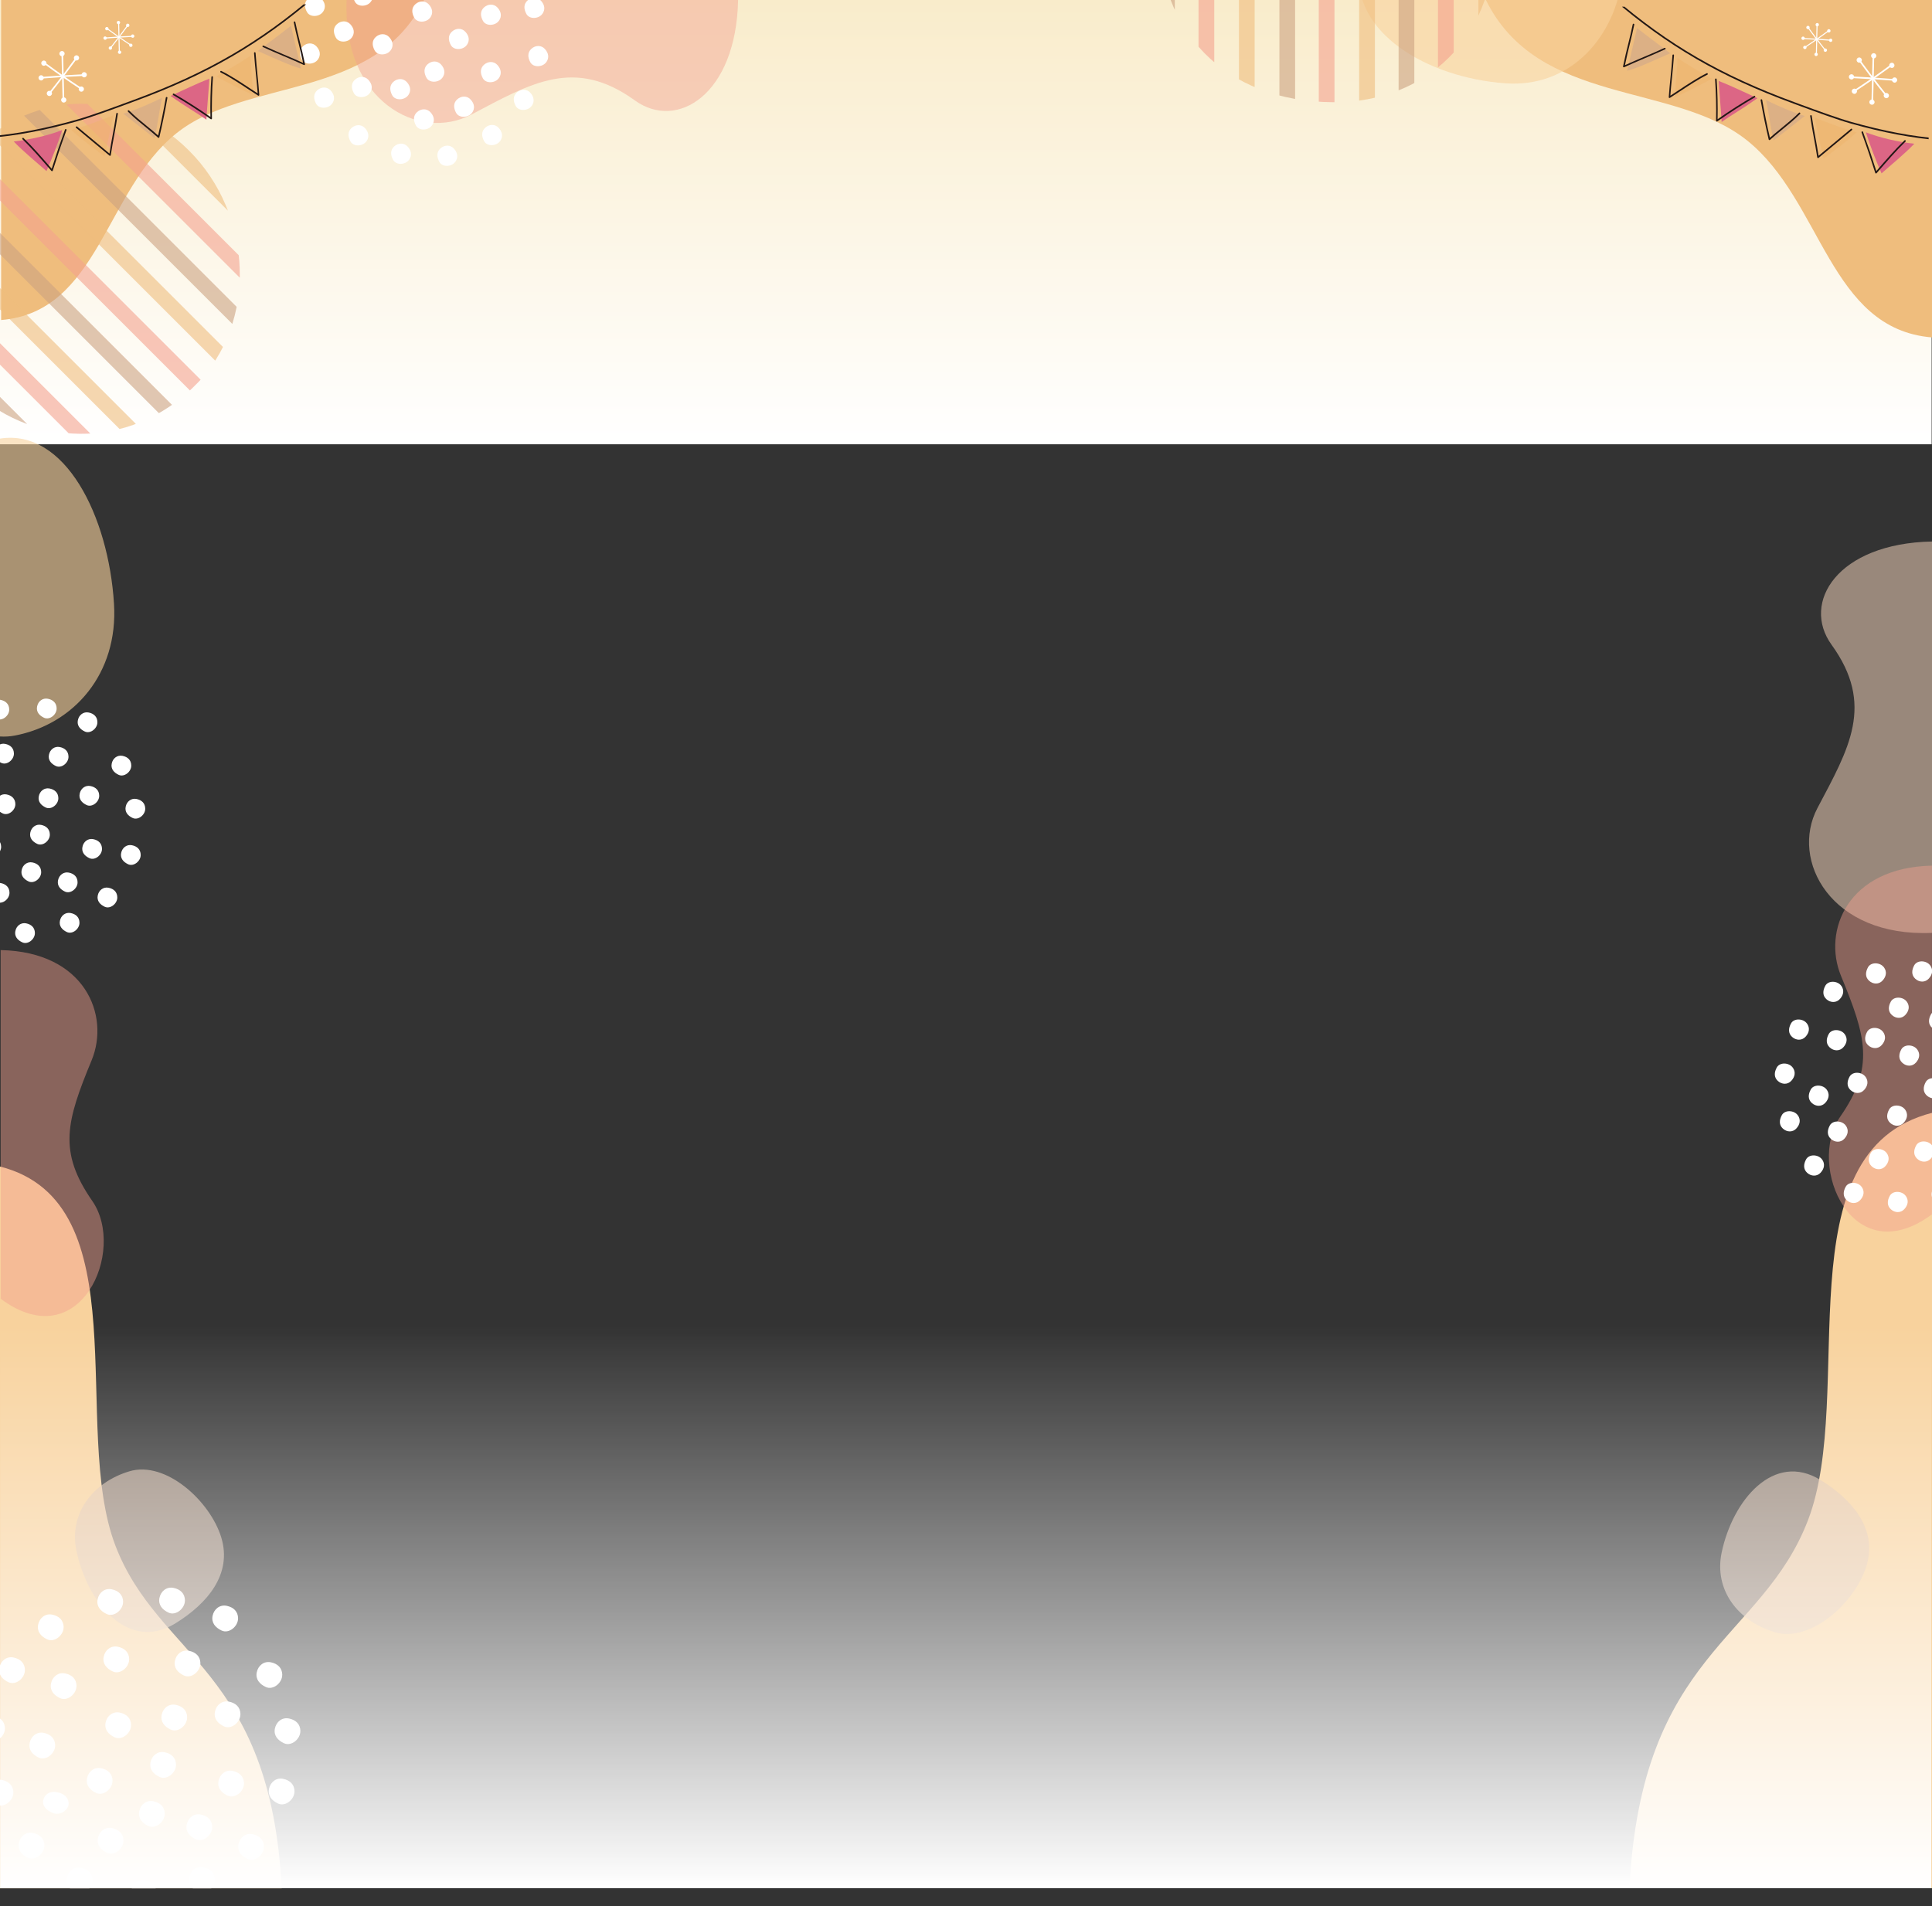 <?xml version="1.0" encoding="UTF-8"?>
<svg xmlns="http://www.w3.org/2000/svg" xmlns:xlink="http://www.w3.org/1999/xlink" viewBox="0 0 374.88 369.97">
  <rect x="0" y="0" width="374.88" height="369.97" fill="#333333" stroke="none"/>
  <defs>
    <style>
      .cls-1 {
        fill: none;
      }

      .cls-2, .cls-3, .cls-4, .cls-5 {
        mix-blend-mode: multiply;
      }

      .cls-2, .cls-4, .cls-5 {
        opacity: .6;
      }

      .cls-6, .cls-3 {
        fill: #f3a18e;
      }

      .cls-7 {
        fill: url(#linear-gradient);
      }

      .cls-8 {
        isolation: isolate;
      }

      .cls-9 {
        fill: #efb56d;
      }

      .cls-9, .cls-10 {
        opacity: .5;
      }

      .cls-11 {
        clip-path: url(#clippath-1);
      }

      .cls-12 {
        clip-path: url(#clippath-3);
      }

      .cls-13 {
        clip-path: url(#clippath-4);
      }

      .cls-14 {
        clip-path: url(#clippath-2);
      }

      .cls-15 {
        clip-path: url(#clippath-5);
      }

      .cls-16 {
        fill: #231815;
      }

      .cls-17 {
        fill: #fff;
      }

      .cls-18 {
        fill: #cca181;
      }

      .cls-10 {
        fill: #caa48e;
      }

      .cls-3 {
        opacity: .45;
      }

      .cls-19, .cls-5 {
        fill: #f8d29d;
      }

      .cls-4 {
        fill: #ddc1ab;
      }

      .cls-20 {
        fill: #efbd7d;
      }

      .cls-21 {
        fill: #dc6685;
      }

      .cls-22 {
        clip-path: url(#clippath);
      }

      .cls-23 {
        fill: url(#_名称未設定グラデーション_33);
      }
    </style>
    <linearGradient id="_名称未設定グラデーション_33" data-name="名称未設定グラデーション 33" x1="187.41" y1="86.23" x2="187.41" y2="0" gradientUnits="userSpaceOnUse">
      <stop offset="0" stop-color="#fff"/>
      <stop offset="1" stop-color="#f9eccb"/>
    </linearGradient>
    <clipPath id="clippath">
      <rect class="cls-1" x="-108.89" y="108.89" width="366.5" height="148.71" transform="translate(257.6 108.89) rotate(90)"/>
    </clipPath>
    <clipPath id="clippath-1">
      <path class="cls-1" d="M-6.43,74.76c-12.25-12.25-13.87-30.46,1.05-45.38,12.25-12.25,29.86-12.36,42.1-.11,12.25,12.25,13.45,33.25,1.2,45.49-12.92,12.91-32.1,12.25-44.35,0Z"/>
    </clipPath>
    <clipPath id="clippath-2">
      <rect class="cls-1" x="110.19" y="101.77" width="366.5" height="162.9" transform="translate(110.21 476.66) rotate(-90)"/>
    </clipPath>
    <clipPath id="clippath-3">
      <path class="cls-1" d="M224.91-12.65c0,17.95,12.16,32.49,34.02,32.49,17.95,0,30.93-12.82,30.93-30.77,0-17.95-14.51-34.22-32.46-34.21-18.93.01-32.5,14.55-32.5,32.5Z"/>
    </clipPath>
    <linearGradient id="linear-gradient" x1="187.39" y1="366.47" x2="187.39" y2="257.28" gradientUnits="userSpaceOnUse">
      <stop offset="0" stop-color="#fff"/>
      <stop offset="1" stop-color="#fff" stop-opacity="0"/>
    </linearGradient>
    <clipPath id="clippath-4">
      <rect class="cls-1" x="310.63" y="1.29" width="63.59" height="48.78" transform="translate(684.86 51.37) rotate(180)"/>
    </clipPath>
    <clipPath id="clippath-5">
      <rect class="cls-1" x="-.12" y=".85" width="63.59" height="48.78"/>
    </clipPath>
  </defs>
  <g class="cls-8">
    <g id="_レイヤー_2" data-name="レイヤー 2">
      <g>
        <rect class="cls-23" x="0" y="0" width="374.81" height="86.23"/>
        <g class="cls-22">
          <g>
            <path class="cls-20" d="M82.28,0c-9.62,19.59-34.52,15.03-48.05,25.87C20.39,36.95,19.14,60.57.22,62.11V0h82.07Z"/>
            <path class="cls-19" d="M54.66,366.5c-2.15-42.51-23.92-44.72-32.27-66.52C13.61,277.05,27.33,233.38,0,226.41v140.09s54.66,0,54.66,0Z"/>
            <path class="cls-4" d="M34.01,315.09c-9.02,5.57-17.04-3.85-19.18-14.11-1.5-7.23,3.18-13.28,10.25-15.41,7.07-2.14,15.72,5.79,17.86,12.85,2.14,7.07-2.64,12.79-8.93,16.67Z"/>
            <path class="cls-3" d="M67.26,0c-.87,19.63,14.07,27.59,24.22,22.23,11.61-6.13,20.02-11.18,31.72-2.73C131.36,25.4,142.85,18.4,143.22,0h-75.97Z"/>
            <path class="cls-3" d="M.12,252.07c15.43,11.47,24.45-9.37,17.79-18.97-6.67-9.61-5.04-15.43-.13-27.31,3.6-8.73-1.27-21.05-17.65-21.39v67.66Z"/>
            <path class="cls-5" d="M0,142.94c.94.06,1.89.01,2.83-.17,11.52-2.17,20.13-12.03,19.29-25.57C21.07,100.14,12.6,83.15,0,85.13v57.82Z"/>
            <g>
              <path class="cls-17" d="M23.88,310.9c.02,1.54-1.75,3.03-3.18,2.36-1.23-.57-2.03-1.53-1.76-2.85.27-1.33,1.4-2.22,2.73-1.95,1.33.27,2.2,1.09,2.22,2.44Z"/>
              <path class="cls-17" d="M35.88,310.63c.02,1.54-1.75,3.03-3.18,2.36-1.23-.57-2.03-1.53-1.76-2.85.27-1.33,1.4-2.22,2.73-1.95,1.33.27,2.2,1.09,2.22,2.44Z"/>
              <path class="cls-17" d="M38.88,322.84c.02,1.54-1.75,3.03-3.18,2.36-1.23-.57-2.03-1.53-1.76-2.85.27-1.33,1.4-2.22,2.73-1.95,1.33.27,2.2,1.09,2.22,2.44Z"/>
              <path class="cls-17" d="M54.76,325.07c.02,1.54-1.75,3.03-3.18,2.36-1.23-.57-2.03-1.53-1.76-2.85.27-1.33,1.4-2.22,2.73-1.95,1.33.27,2.2,1.09,2.22,2.44Z"/>
              <path class="cls-17" d="M58.28,335.98c.02,1.54-1.75,3.03-3.18,2.36-1.23-.57-2.03-1.53-1.76-2.85.27-1.33,1.4-2.22,2.73-1.95,1.33.27,2.2,1.09,2.22,2.44Z"/>
              <path class="cls-17" d="M57.14,347.69c.02,1.54-1.75,3.03-3.18,2.36-1.23-.57-2.03-1.53-1.76-2.85.27-1.33,1.4-2.22,2.73-1.95,1.33.27,2.2,1.09,2.22,2.44Z"/>
              <path class="cls-17" d="M51.21,358.44c.02,1.54-1.75,3.03-3.18,2.36-1.23-.57-2.03-1.53-1.76-2.85.27-1.33,1.4-2.22,2.73-1.95,1.33.27,2.2,1.09,2.22,2.44Z"/>
              <path class="cls-17" d="M41.66,364.85c.02,1.54-1.75,3.03-3.18,2.36-1.23-.57-2.03-1.53-1.76-2.85.27-1.33,1.4-2.22,2.73-1.95,1.33.27,2.2,1.09,2.22,2.44Z"/>
              <path class="cls-17" d="M30.38,367.45c.02,1.54-1.75,3.03-3.18,2.36-1.23-.57-2.03-1.53-1.76-2.85.27-1.33,1.4-2.22,2.73-1.95,1.33.27,2.2,1.09,2.22,2.44Z"/>
              <path class="cls-17" d="M17.94,364.95c.02,1.54-1.75,3.03-3.18,2.36-1.23-.57-2.03-1.53-1.76-2.85.27-1.33,1.4-2.22,2.73-1.95,1.33.27,2.2,1.09,2.22,2.44Z"/>
              <path class="cls-17" d="M8.6,358.2c.02,1.54-1.75,3.03-3.18,2.36-1.23-.57-2.03-1.53-1.76-2.85s1.4-2.22,2.73-1.95c1.33.27,2.2,1.09,2.22,2.44Z"/>
              <path class="cls-17" d="M2.59,347.91c.02,1.54-1.75,3.03-3.18,2.36-1.23-.57-2.03-1.53-1.76-2.85.27-1.33,1.4-2.22,2.73-1.95,1.33.27,2.2,1.09,2.22,2.44Z"/>
              <path class="cls-17" d="M.95,335.47c.02,1.54-1.75,3.03-3.18,2.36-1.23-.57-2.03-1.53-1.76-2.85.27-1.33,1.4-2.22,2.73-1.95,1.33.27,2.2,1.09,2.22,2.44Z"/>
              <path class="cls-17" d="M4.83,324.14c.02,1.54-1.75,3.03-3.18,2.36-1.23-.57-2.03-1.53-1.76-2.85.27-1.33,1.4-2.22,2.73-1.95,1.33.27,2.2,1.09,2.22,2.44Z"/>
              <path class="cls-17" d="M12.34,315.82c.02,1.54-1.75,3.03-3.18,2.36-1.23-.57-2.03-1.53-1.76-2.85.27-1.33,1.4-2.22,2.73-1.95,1.33.27,2.2,1.09,2.22,2.44Z"/>
              <path class="cls-17" d="M25.06,322.05c.02,1.54-1.75,3.03-3.18,2.36-1.23-.57-2.03-1.53-1.76-2.85.27-1.33,1.4-2.22,2.73-1.95,1.33.27,2.2,1.09,2.22,2.44Z"/>
              <path class="cls-17" d="M46.19,314.11c.02,1.54-1.75,3.03-3.18,2.36-1.23-.57-2.03-1.53-1.76-2.85.27-1.33,1.4-2.22,2.73-1.95,1.33.27,2.2,1.09,2.22,2.44Z"/>
              <path class="cls-17" d="M14.84,327.23c.02,1.54-1.75,3.03-3.18,2.36-1.23-.57-2.03-1.53-1.76-2.85s1.4-2.22,2.73-1.95c1.33.27,2.2,1.09,2.22,2.44Z"/>
              <path class="cls-17" d="M10.7,338.77c.02,1.54-1.75,3.03-3.18,2.36-1.23-.57-2.03-1.53-1.76-2.85.27-1.33,1.4-2.22,2.73-1.95,1.33.27,2.2,1.09,2.22,2.44Z"/>
              <path class="cls-17" d="M21.83,345.63c.02,1.54-1.75,3.03-3.18,2.36-1.23-.57-2.03-1.53-1.76-2.85.27-1.33,1.4-2.22,2.73-1.95,1.33.27,2.2,1.09,2.22,2.44Z"/>
              <path class="cls-17" d="M25.43,334.83c.02,1.54-1.75,3.03-3.18,2.36-1.23-.57-2.03-1.53-1.76-2.85.27-1.33,1.4-2.22,2.73-1.95,1.33.27,2.2,1.09,2.22,2.44Z"/>
              <path class="cls-17" d="M36.31,333.33c.02,1.54-1.75,3.03-3.18,2.36-1.23-.57-2.03-1.53-1.76-2.85.27-1.33,1.4-2.22,2.73-1.95,1.33.27,2.2,1.09,2.22,2.44Z"/>
              <path class="cls-17" d="M34.15,342.53c.02,1.54-1.75,3.03-3.18,2.36-1.23-.57-2.03-1.53-1.76-2.85s1.4-2.22,2.73-1.95c1.33.27,2.2,1.09,2.22,2.44Z"/>
              <path class="cls-17" d="M31.96,352.04c.02,1.54-1.75,3.03-3.18,2.36-1.23-.57-2.03-1.53-1.76-2.85.27-1.33,1.4-2.22,2.73-1.95,1.33.27,2.2,1.09,2.22,2.44Z"/>
              <path class="cls-17" d="M41.17,354.62c.02,1.54-1.75,3.03-3.18,2.36-1.23-.57-2.03-1.53-1.76-2.85.27-1.33,1.4-2.22,2.73-1.95,1.33.27,2.2,1.09,2.22,2.44Z"/>
              <path class="cls-17" d="M23.95,357.25c.02,1.54-1.75,3.03-3.18,2.36-1.23-.57-2.03-1.53-1.76-2.85.27-1.33,1.4-2.22,2.73-1.95,1.33.27,2.2,1.09,2.22,2.44Z"/>
              <path class="cls-17" d="M13.32,349.97c.07,1.3-1.65,2.51-3.09,1.9-1.24-.52-2.06-1.36-1.84-2.47.22-1.12,1.33-1.84,2.65-1.57,1.33.27,2.22.99,2.28,2.14Z"/>
              <path class="cls-17" d="M46.65,332.71c.02,1.54-1.75,3.03-3.18,2.36-1.23-.57-2.03-1.53-1.76-2.85.27-1.33,1.4-2.22,2.73-1.95,1.33.27,2.2,1.09,2.22,2.44Z"/>
              <path class="cls-17" d="M47.34,346.15c.02,1.54-1.75,3.03-3.18,2.36-1.23-.57-2.03-1.53-1.76-2.85.27-1.33,1.4-2.22,2.73-1.95,1.33.27,2.2,1.09,2.22,2.44Z"/>
            </g>
            <g>
              <path class="cls-17" d="M1.79,137.71c.02,1.18-1.34,2.32-2.44,1.81-.94-.44-1.56-1.17-1.35-2.19.2-1.02,1.08-1.7,2.09-1.5,1.02.2,1.69.84,1.7,1.87Z"/>
              <path class="cls-17" d="M10.99,137.5c.02,1.18-1.34,2.32-2.44,1.81-.94-.44-1.56-1.17-1.35-2.19.2-1.02,1.08-1.7,2.09-1.5,1.02.2,1.69.84,1.7,1.87Z"/>
              <path class="cls-17" d="M13.29,146.87c.02,1.18-1.34,2.32-2.44,1.81-.94-.44-1.56-1.17-1.35-2.19.2-1.02,1.08-1.7,2.09-1.5,1.02.2,1.69.84,1.7,1.87Z"/>
              <path class="cls-17" d="M25.47,148.58c.02,1.18-1.34,2.32-2.44,1.81-.94-.44-1.56-1.17-1.35-2.19.2-1.02,1.08-1.7,2.09-1.5,1.02.2,1.69.84,1.7,1.87Z"/>
              <path class="cls-17" d="M28.18,156.95c.02,1.18-1.34,2.32-2.44,1.81-.94-.44-1.56-1.17-1.35-2.19.2-1.02,1.08-1.7,2.09-1.5,1.02.2,1.69.84,1.7,1.87Z"/>
              <path class="cls-17" d="M27.3,165.93c.02,1.18-1.34,2.32-2.44,1.81-.94-.44-1.56-1.17-1.35-2.19.2-1.02,1.08-1.7,2.09-1.5,1.02.2,1.69.84,1.7,1.87Z"/>
              <path class="cls-17" d="M22.76,174.18c.02,1.18-1.34,2.32-2.44,1.81-.94-.44-1.56-1.17-1.35-2.19.2-1.02,1.08-1.7,2.09-1.5,1.02.2,1.69.84,1.7,1.87Z"/>
              <path class="cls-17" d="M15.42,179.09c.02,1.18-1.34,2.32-2.44,1.81-.94-.44-1.56-1.17-1.35-2.19.2-1.02,1.08-1.7,2.09-1.5,1.02.2,1.69.84,1.7,1.87Z"/>
              <path class="cls-17" d="M6.77,181.09c.02,1.18-1.34,2.32-2.44,1.81-.94-.44-1.56-1.17-1.35-2.19.2-1.02,1.08-1.7,2.09-1.5,1.02.2,1.69.84,1.7,1.87Z"/>
              <path class="cls-17" d="M2.7,146.26c.02,1.18-1.34,2.32-2.44,1.81-.94-.44-1.56-1.17-1.35-2.19.2-1.02,1.08-1.7,2.09-1.5,1.02.2,1.69.84,1.7,1.87Z"/>
              <path class="cls-17" d="M18.9,140.17c.02,1.18-1.34,2.32-2.44,1.81-.94-.44-1.56-1.17-1.35-2.19.2-1.02,1.08-1.7,2.09-1.5,1.02.2,1.69.84,1.7,1.87Z"/>
              <path class="cls-17" d="M.22,164.35c.02,1.18-1.34,2.32-2.44,1.81-.94-.44-1.56-1.17-1.35-2.19.2-1.02,1.08-1.7,2.09-1.5,1.02.2,1.69.84,1.7,1.87Z"/>
              <path class="cls-17" d="M2.98,156.07c.02,1.18-1.34,2.32-2.44,1.81-.94-.44-1.56-1.17-1.35-2.19.2-1.02,1.08-1.7,2.09-1.5s1.69.84,1.7,1.87Z"/>
              <path class="cls-17" d="M11.32,154.92c.02,1.18-1.34,2.32-2.44,1.81-.94-.44-1.56-1.17-1.35-2.19.2-1.02,1.08-1.7,2.09-1.5,1.02.2,1.69.84,1.7,1.87Z"/>
              <path class="cls-17" d="M9.67,161.98c.02,1.18-1.34,2.32-2.44,1.81-.94-.44-1.56-1.17-1.35-2.19.2-1.02,1.08-1.7,2.09-1.5,1.02.2,1.69.84,1.7,1.87Z"/>
              <path class="cls-17" d="M7.99,169.27c.02,1.18-1.34,2.32-2.44,1.81-.94-.44-1.56-1.17-1.35-2.19.2-1.02,1.08-1.7,2.09-1.5,1.02.2,1.69.84,1.7,1.87Z"/>
              <path class="cls-17" d="M15.05,171.24c.02,1.18-1.34,2.32-2.44,1.81-.94-.44-1.56-1.17-1.35-2.19.2-1.02,1.08-1.7,2.09-1.5,1.02.2,1.69.84,1.7,1.87Z"/>
              <path class="cls-17" d="M1.84,173.27c.02,1.18-1.34,2.32-2.44,1.81-.94-.44-1.56-1.17-1.35-2.19.2-1.02,1.08-1.7,2.09-1.5,1.02.2,1.69.84,1.7,1.87Z"/>
              <path class="cls-17" d="M19.25,154.44c.02,1.18-1.34,2.32-2.44,1.81-.94-.44-1.56-1.17-1.35-2.19.2-1.02,1.08-1.7,2.09-1.5,1.02.2,1.69.84,1.7,1.87Z"/>
              <path class="cls-17" d="M19.79,164.75c.02,1.18-1.34,2.32-2.44,1.81-.94-.44-1.56-1.17-1.35-2.19.2-1.02,1.08-1.7,2.09-1.5,1.02.2,1.69.84,1.7,1.87Z"/>
            </g>
            <g>
              <path class="cls-17" d="M105.23,2.7c-.7.98-2.5,1.09-3.09.01-.51-.93-.57-1.9.21-2.61.78-.71,1.91-.75,2.62.04.71.78.88,1.7.27,2.56Z"/>
              <path class="cls-17" d="M105.99,12.07c-.7.98-2.5,1.09-3.09.01-.51-.93-.57-1.9.21-2.61.78-.71,1.91-.75,2.62.04.71.78.88,1.7.27,2.56Z"/>
              <path class="cls-17" d="M103.16,20.56c-.7.98-2.5,1.09-3.09.01-.51-.93-.57-1.9.21-2.61s1.91-.75,2.62.04c.71.78.88,1.7.27,2.56Z"/>
              <path class="cls-17" d="M97.03,27.39c-.7.98-2.5,1.09-3.09.01-.51-.93-.57-1.9.21-2.61s1.91-.75,2.62.04c.71.78.88,1.7.27,2.56Z"/>
              <path class="cls-17" d="M88.34,31.41c-.7.98-2.5,1.09-3.09.01-.51-.93-.57-1.9.21-2.61.78-.71,1.91-.75,2.62.04.71.78.88,1.7.27,2.56Z"/>
              <path class="cls-17" d="M79.37,31.02c-.7.98-2.5,1.09-3.09.01-.51-.93-.57-1.9.21-2.61.78-.71,1.91-.75,2.62.04.71.78.88,1.7.27,2.56Z"/>
              <path class="cls-17" d="M71.09,27.44c-.7.98-2.5,1.09-3.09.01-.51-.93-.57-1.9.21-2.61.78-.71,1.91-.75,2.62.04.71.78.88,1.7.27,2.56Z"/>
              <path class="cls-17" d="M64.43,20.13c-.7.98-2.5,1.09-3.09.01-.51-.93-.57-1.9.21-2.61.78-.71,1.91-.75,2.62.04.71.78.88,1.7.27,2.56Z"/>
              <path class="cls-17" d="M61.67,11.57c-.7.98-2.5,1.09-3.09.01-.51-.93-.57-1.9.21-2.61.78-.71,1.91-.75,2.62.04.71.78.88,1.7.27,2.56Z"/>
              <path class="cls-17" d="M62.65,2.32c-.7.98-2.5,1.09-3.09.01-.51-.93-.57-1.9.21-2.61.78-.71,1.91-.75,2.62.04.71.78.88,1.7.27,2.56Z"/>
              <path class="cls-17" d="M96.8,4.04c-.7.98-2.5,1.09-3.09.01-.51-.93-.57-1.9.21-2.61.78-.71,1.91-.75,2.62.04.71.78.88,1.7.27,2.56Z"/>
              <path class="cls-17" d="M71.96.33c-.7.98-2.5,1.09-3.09.01-.51-.93-.57-1.9.21-2.61.78-.71,1.91-.75,2.62.04.71.78.88,1.7.27,2.56Z"/>
              <path class="cls-17" d="M75.79,9.78c-.7.98-2.5,1.09-3.09.01-.51-.93-.57-1.9.21-2.61.78-.71,1.91-.75,2.62.04.71.78.88,1.7.27,2.56Z"/>
              <path class="cls-17" d="M83.47,3.42c-.7.98-2.5,1.09-3.09.01-.51-.93-.57-1.9.21-2.61.78-.71,1.91-.75,2.62.04s.88,1.7.27,2.56Z"/>
              <path class="cls-17" d="M90.57,8.74c-.7.98-2.5,1.09-3.09.01-.51-.93-.57-1.9.21-2.61s1.91-.75,2.62.04c.71.78.88,1.7.27,2.56Z"/>
              <path class="cls-17" d="M85.84,15.08c-.7.98-2.5,1.09-3.09.01-.51-.93-.57-1.9.21-2.61.78-.71,1.91-.75,2.62.04.71.78.88,1.7.27,2.56Z"/>
              <path class="cls-17" d="M79.2,18.49c-.7.98-2.5,1.09-3.09.01-.51-.93-.57-1.9.21-2.61s1.91-.75,2.62.04c.71.78.88,1.7.27,2.56Z"/>
              <path class="cls-17" d="M83.8,24.36c-.7.98-2.5,1.09-3.09.01-.51-.93-.57-1.9.21-2.61.78-.71,1.91-.75,2.62.04.71.78.88,1.7.27,2.56Z"/>
              <path class="cls-17" d="M71.75,18.07c-.7.98-2.5,1.09-3.09.01-.51-.93-.57-1.9.21-2.61.78-.71,1.91-.75,2.62.04.71.78.88,1.7.27,2.56Z"/>
              <path class="cls-17" d="M68.26,7.29c-.7.98-2.5,1.09-3.09.01-.51-.93-.57-1.9.21-2.61s1.91-.75,2.62.04c.71.78.88,1.7.27,2.56Z"/>
              <path class="cls-17" d="M96.78,15.18c-.7.98-2.5,1.09-3.09.01-.51-.93-.57-1.9.21-2.61.78-.71,1.91-.75,2.62.04.71.78.88,1.7.27,2.56Z"/>
              <path class="cls-17" d="M91.59,21.89c-.7.98-2.5,1.09-3.09.01-.51-.93-.57-1.9.21-2.61.78-.71,1.91-.75,2.62.04.71.78.88,1.7.27,2.56Z"/>
            </g>
            <g class="cls-2">
              <g class="cls-11">
                <rect class="cls-18" x="-6.86" y="42.38" width="2.94" height="62.69" transform="translate(-53.71 17.78) rotate(-45)"/>
                <rect class="cls-6" x="-1.65" y="37.16" width="2.94" height="62.69" transform="translate(-48.5 19.94) rotate(-45)"/>
                <rect class="cls-20" x="3.7" y="31.81" width="2.94" height="62.69" transform="translate(-43.14 22.16) rotate(-45)"/>
                <rect class="cls-18" x="9.05" y="26.46" width="2.94" height="62.69" transform="translate(-37.79 24.37) rotate(-45)"/>
                <rect class="cls-6" x="14.27" y="21.24" width="2.94" height="62.69" transform="translate(-32.58 26.53) rotate(-45)"/>
                <rect class="cls-20" x="19.62" y="15.89" width="2.94" height="62.69" transform="translate(-27.23 28.75) rotate(-45)"/>
                <rect class="cls-18" x="24.84" y="10.68" width="2.94" height="62.69" transform="translate(-22.01 30.91) rotate(-45)"/>
                <rect class="cls-6" x="30.05" y="5.46" width="2.94" height="62.69" transform="translate(-16.8 33.07) rotate(-45)"/>
                <rect class="cls-20" x="35.4" y=".11" width="2.94" height="62.69" transform="translate(-11.44 35.29) rotate(-45)"/>
              </g>
            </g>
          </g>
        </g>
        <g class="cls-14">
          <g>
            <path class="cls-20" d="M288.31-.03c10.15,20.67,36.42,15.86,50.69,27.29,14.6,11.69,15.92,36.61,35.89,38.23V-.03s-86.58,0-86.58,0Z"/>
            <path class="cls-19" d="M316.17,366.47c2.31-45.67,25.7-48.04,34.66-71.45,9.43-24.63-5.3-71.54,24.05-79.03v150.49s-58.71,0-58.71,0Z"/>
            <path class="cls-4" d="M353.24,287.25c-9.02-5.57-17.04,3.85-19.18,14.11-1.5,7.23,3.18,13.28,10.25,15.41,7.07,2.14,15.72-5.79,17.86-12.86,2.14-7.07-2.64-12.79-8.93-16.67Z"/>
            <path class="cls-4" d="M374.88,181.06c-19.63.87-27.59-14.07-22.23-24.22,6.13-11.61,11.18-20.02,2.73-31.72-5.89-8.16,1.11-19.65,19.5-20.02v75.97Z"/>
            <path class="cls-3" d="M374.88,235.68c-15.43,11.47-24.45-9.37-17.79-18.97,6.67-9.61,5.04-15.43.13-27.31-3.6-8.73,1.27-21.05,17.65-21.39v67.66Z"/>
            <path class="cls-5" d="M314.85-6.56c.05.97,0,1.94-.15,2.91-1.91,11.84-10.63,20.68-22.59,19.82-15.08-1.08-30.09-9.78-28.34-22.73h51.08Z"/>
            <g>
              <path class="cls-17" d="M378.27,230.52c-.7-.98-2.5-1.09-3.09-.01-.51.93-.57,1.9.21,2.61.78.71,1.91.75,2.62-.04.71-.78.88-1.7.27-2.56Z"/>
              <path class="cls-17" d="M374.52,187.37c-.7-.98-2.5-1.09-3.09-.01-.51.93-.57,1.9.21,2.61.78.71,1.91.75,2.62-.04.71-.78.88-1.7.27-2.56Z"/>
              <path class="cls-17" d="M365.55,187.75c-.7-.98-2.5-1.09-3.09-.01-.51.93-.57,1.9.21,2.61.78.71,1.91.75,2.62-.04.71-.78.88-1.7.27-2.56Z"/>
              <path class="cls-17" d="M357.27,191.33c-.7-.98-2.5-1.09-3.09-.01-.51.93-.57,1.9.21,2.61.78.71,1.91.75,2.62-.04.71-.78.88-1.7.27-2.56Z"/>
              <path class="cls-17" d="M350.61,198.65c-.7-.98-2.5-1.09-3.09-.01-.51.93-.57,1.9.21,2.61.78.71,1.91.75,2.62-.04.71-.78.88-1.7.27-2.56Z"/>
              <path class="cls-17" d="M347.85,207.2c-.7-.98-2.5-1.09-3.09-.01-.51.93-.57,1.9.21,2.61.78.71,1.91.75,2.62-.04.71-.78.88-1.7.27-2.56Z"/>
              <path class="cls-17" d="M348.83,216.45c-.7-.98-2.5-1.09-3.09-.01-.51.93-.57,1.9.21,2.61.78.71,1.91.75,2.62-.04.71-.78.88-1.7.27-2.56Z"/>
              <path class="cls-17" d="M353.54,225.03c-.7-.98-2.5-1.09-3.09-.01-.51.93-.57,1.9.21,2.61.78.71,1.91.75,2.62-.04.71-.78.88-1.7.27-2.56Z"/>
              <path class="cls-17" d="M361.22,230.35c-.7-.98-2.5-1.09-3.09-.01-.51.93-.57,1.9.21,2.61.78.71,1.91.75,2.62-.04.71-.78.88-1.7.27-2.56Z"/>
              <path class="cls-17" d="M369.78,232.11c-.7-.98-2.5-1.09-3.09-.01-.51.93-.57,1.9.21,2.61.78.71,1.91.75,2.62-.04.71-.78.88-1.7.27-2.56Z"/>
              <path class="cls-17" d="M374.9,222.32c-.7-.98-2.5-1.09-3.09-.01-.51.93-.57,1.9.21,2.61.78.71,1.91.75,2.62-.04.71-.78.88-1.7.27-2.56Z"/>
              <path class="cls-17" d="M366.08,223.79c-.7-.98-2.5-1.09-3.09-.01-.51.93-.57,1.9.21,2.61.78.71,1.91.75,2.62-.04.71-.78.88-1.7.27-2.56Z"/>
              <path class="cls-17" d="M358.14,218.45c-.7-.98-2.5-1.09-3.09-.01-.51.93-.57,1.9.21,2.61.78.71,1.91.75,2.62-.04.71-.78.88-1.7.27-2.56Z"/>
              <path class="cls-17" d="M361.97,208.99c-.7-.98-2.5-1.09-3.09-.01-.51.93-.57,1.9.21,2.61.78.71,1.91.75,2.62-.04.71-.78.88-1.7.27-2.56Z"/>
              <path class="cls-17" d="M369.65,215.35c-.7-.98-2.5-1.09-3.09-.01-.51.93-.57,1.9.21,2.61s1.91.75,2.62-.04c.71-.78.88-1.7.27-2.56Z"/>
              <path class="cls-17" d="M376.75,210.03c-.7-.98-2.5-1.09-3.09-.01-.51.93-.57,1.9.21,2.61s1.91.75,2.62-.04c.71-.78.88-1.7.27-2.56Z"/>
              <path class="cls-17" d="M372.01,203.69c-.7-.98-2.5-1.09-3.09-.01-.51.93-.57,1.9.21,2.61.78.71,1.91.75,2.62-.04.71-.78.88-1.7.27-2.56Z"/>
              <path class="cls-17" d="M365.38,200.28c-.7-.98-2.5-1.09-3.09-.01-.51.93-.57,1.9.21,2.61.78.71,1.91.75,2.62-.04.71-.78.88-1.7.27-2.56Z"/>
              <path class="cls-17" d="M369.98,194.41c-.7-.98-2.5-1.09-3.09-.01-.51.93-.57,1.9.21,2.61.78.71,1.91.75,2.62-.04.71-.78.88-1.7.27-2.56Z"/>
              <path class="cls-17" d="M357.93,200.71c-.7-.98-2.5-1.09-3.09-.01-.51.93-.57,1.9.21,2.61.78.71,1.91.75,2.62-.04.71-.78.88-1.7.27-2.56Z"/>
              <path class="cls-17" d="M354.44,211.48c-.7-.98-2.5-1.09-3.09-.01-.51.93-.57,1.9.21,2.61.78.71,1.91.75,2.62-.04.71-.78.88-1.7.27-2.56Z"/>
              <path class="cls-17" d="M377.77,196.88c-.7-.98-2.5-1.09-3.09-.01-.51.93-.57,1.9.21,2.61.78.71,1.91.75,2.62-.04.71-.78.88-1.7.27-2.56Z"/>
            </g>
            <g class="cls-2">
              <g class="cls-12">
                <rect class="cls-18" x="224.91" y="-45.14" width="3.05" height="64.97"/>
                <rect class="cls-6" x="232.56" y="-45.14" width="3.05" height="64.97"/>
                <rect class="cls-20" x="240.4" y="-45.14" width="3.05" height="64.97"/>
                <rect class="cls-18" x="248.25" y="-45.14" width="3.05" height="64.97"/>
                <rect class="cls-6" x="255.89" y="-45.14" width="3.05" height="64.97"/>
                <rect class="cls-20" x="263.73" y="-45.14" width="3.05" height="64.97"/>
                <rect class="cls-18" x="271.38" y="-45.14" width="3.05" height="64.97"/>
                <rect class="cls-6" x="279.02" y="-45.14" width="3.05" height="64.97"/>
                <rect class="cls-20" x="286.86" y="-45.14" width="3.05" height="64.97"/>
              </g>
            </g>
          </g>
        </g>
        <rect class="cls-7" x=".02" y="257.28" width="374.74" height="109.19"/>
        <g>
          <g class="cls-13">
            <g>
              <path class="cls-21" d="M371.43,27.9c-3.08-.36-6.5-1.1-9.39-2.22.88,2.7,1.9,5.36,3.05,7.97,2.01-1.79,4.33-3.65,6.35-5.74Z"/>
              <path class="cls-9" d="M360.28,25.68c-2.63-.71-5.61-1.87-8.15-2.85.52,2.67,1.09,5.33,1.72,7.97,2.18-1.68,3.91-2.85,6.43-5.12Z"/>
              <path class="cls-10" d="M350.19,22.51c-2.49-.75-5.18-1.95-7.52-3.09.59,2.62.83,5.23,1.48,7.83,2.17-1.68,3.87-3.06,6.04-4.74Z"/>
              <path class="cls-21" d="M341.01,19.06c-2.38-1.08-5.09-2.41-7.52-3.35.16,2.68.42,5.29.57,7.96,2.13-1.51,3.46-2.14,6.95-4.61Z"/>
              <path class="cls-9" d="M332.17,15.28c-2.9-1.67-4.34-2.46-6.68-4.05-.03,2.58-.44,5.04-.46,7.63,2.25-1,4.34-2.08,7.14-3.57Z"/>
              <path class="cls-10" d="M324.09,10.34c-1.35-1.05-3.36-2.5-6.44-4.89-.76,3.35-1.11,4.71-1.93,8.3,2.56-.76,4.27-1.62,8.37-3.41Z"/>
              <g>
                <path class="cls-16" d="M364.02,33.66s.09-.02.12-.05l.2-.23c1.89-2.18,3.51-4.06,5.41-5.91.06-.06.06-.16,0-.22-.06-.06-.16-.06-.22,0-1.91,1.86-3.54,3.75-5.43,5.93l-.02.03c-.91-2.85-1.37-4.24-2.58-7.61-.03-.08-.12-.12-.2-.09-.08.03-.12.12-.09.2,1.25,3.46,1.7,4.83,2.66,7.86.02.05.06.09.12.1.01,0,.02,0,.03,0Z"/>
                <path class="cls-16" d="M352.76,30.69s.07-.01.1-.04l6.49-5.4c.07-.05.07-.15.02-.22-.05-.06-.15-.07-.22-.02l-6.28,5.23c-.22-1.43-.41-2.48-.62-3.59-.22-1.19-.45-2.42-.71-4.17-.01-.08-.09-.14-.17-.13-.08.01-.14.09-.13.17.26,1.75.49,2.99.71,4.18.22,1.17.42,2.28.66,3.85,0,.05.05.1.1.12.02,0,.04.01.05.01Z"/>
                <path class="cls-16" d="M343.35,27.19s.08-.01.1-.04c.66-.61,1.44-1.24,2.26-1.92,1.2-.98,2.44-1.98,3.57-3.12.06-.06.06-.16,0-.22-.06-.06-.16-.06-.22,0-1.12,1.12-2.35,2.12-3.55,3.1-.75.61-1.46,1.19-2.08,1.75-.56-2.39-1.06-4.86-1.5-7.35-.01-.08-.09-.14-.18-.12-.08.01-.14.09-.12.18.45,2.59.98,5.15,1.56,7.62.01.05.05.1.1.11.01,0,.03,0,.04,0Z"/>
                <path class="cls-16" d="M333.12,23.6s.06,0,.09-.03c2.35-1.66,4.81-3.24,7.3-4.68.07-.04.1-.14.06-.21-.04-.07-.14-.1-.21-.06-2.42,1.4-4.8,2.92-7.08,4.52.05-2.58-.01-5.19-.19-7.76,0-.08-.08-.15-.16-.14-.08,0-.15.08-.14.16.18,2.66.25,5.36.19,8.03,0,.06.03.11.08.14.02.01.05.02.07.02Z"/>
                <path class="cls-16" d="M323.94,19.02s.06,0,.08-.02c.61-.39,1.24-.8,1.9-1.24,1.78-1.17,3.62-2.39,5.37-3.26.08-.04.11-.13.07-.21-.04-.08-.13-.11-.21-.07-1.77.88-3.62,2.1-5.4,3.28-.57.38-1.11.73-1.64,1.07.09-1.26.2-2.36.32-3.51.13-1.31.27-2.66.39-4.33,0-.08-.06-.16-.14-.16-.08,0-.16.06-.16.14-.12,1.67-.25,3.01-.38,4.32-.13,1.25-.24,2.43-.34,3.83,0,.06.02.11.07.14.02.01.05.02.08.02Z"/>
                <path class="cls-16" d="M315.08,13.06s.04,0,.07-.01c1.21-.57,2.61-1.16,3.97-1.74,1.36-.58,2.76-1.17,3.98-1.74.08-.04.11-.13.07-.2-.04-.08-.13-.11-.2-.07-1.21.57-2.61,1.16-3.97,1.74-1.25.53-2.55,1.08-3.7,1.61.33-1.62.65-2.92.96-4.17.3-1.21.58-2.36.85-3.7.02-.08-.04-.16-.12-.18-.08-.02-.16.04-.18.12-.27,1.33-.55,2.48-.85,3.69-.33,1.33-.67,2.71-1.03,4.48-.01.06.01.12.06.15.03.02.06.03.09.03Z"/>
                <path class="cls-16" d="M376.33,27.19c.08,0,.15-.06.15-.14,0-.08-.06-.16-.14-.16-5.12-.37-10.89-1.46-17.14-3.23-2.74-.78-6.85-2.29-9.86-3.4l-1.19-.44c-14.21-5.22-24.39-11.13-35.16-20.39-.06-.06-.16-.05-.22.02-.06.06-.05.16.02.22,10.8,9.29,21.01,15.22,35.26,20.45l1.19.44c3.01,1.11,7.12,2.63,9.88,3.41,6.27,1.77,12.06,2.86,17.2,3.24,0,0,0,0,.01,0Z"/>
              </g>
            </g>
          </g>
          <g>
            <g>
              <g>
                <path class="cls-17" d="M363.3,19.66c.09,0,.16-.07.16-.16l.2-8.27c0-.09-.07-.16-.16-.16,0,0,0,0,0,0-.09,0-.16.07-.16.16l-.2,8.27c0,.09.07.16.16.16,0,0,0,0,0,0Z"/>
                <path class="cls-17" d="M363.49,11.33c-.26-.04-.46-.3-.43-.56s.29-.47.55-.45.48.27.47.53c-.01.26-.26.53-.58.48Z"/>
                <path class="cls-17" d="M363.15,20.32c-.26-.04-.46-.3-.43-.56s.29-.47.55-.45c.26.02.48.27.47.53-.01.26-.26.53-.58.48Z"/>
              </g>
              <g>
                <path class="cls-17" d="M365.84,18.5s.07-.01.1-.04c.07-.06.08-.16.02-.22-1.88-2.35-3.29-4.23-5.08-6.68-.05-.07-.15-.09-.22-.03-.07.05-.09.15-.03.22,1.8,2.45,3.21,4.34,5.09,6.69.03.04.08.06.12.06Z"/>
                <path class="cls-17" d="M360.68,12.16c-.26-.04-.46-.3-.43-.56.03-.26.29-.47.55-.45.26.02.48.27.47.53-.01.26-.26.53-.58.48Z"/>
                <path class="cls-17" d="M365.94,19.05c-.26-.04-.46-.3-.43-.56.03-.26.29-.47.55-.45.26.02.48.27.47.53-.01.26-.26.53-.58.48Z"/>
              </g>
              <g>
                <path class="cls-17" d="M367.41,15.66c.08,0,.15-.06.16-.15,0-.09-.06-.17-.15-.17-2.57-.21-5.18-.37-7.75-.49-.09,0-.16.06-.17.15,0,.09.06.16.15.17,2.57.12,5.18.29,7.74.49,0,0,0,0,.01,0Z"/>
                <path class="cls-17" d="M359.18,15.42c-.26-.04-.46-.3-.43-.56.03-.26.29-.47.55-.45.26.02.48.27.47.53-.01.26-.26.53-.58.48Z"/>
                <path class="cls-17" d="M367.54,16.03c-.26-.04-.46-.3-.43-.56.03-.26.29-.47.55-.45.26.02.48.27.47.53-.01.26-.26.53-.58.48Z"/>
              </g>
              <g>
                <path class="cls-17" d="M360.12,17.62s.06,0,.09-.03c2.6-1.71,4.01-2.71,6.68-4.66.07-.05.09-.15.03-.22-.05-.07-.15-.09-.22-.03-2.67,1.95-4.08,2.95-6.67,4.65-.07.05-.09.15-.05.22.03.05.08.07.13.07Z"/>
                <path class="cls-17" d="M359.74,18.21c-.26-.04-.46-.3-.43-.56.03-.26.29-.47.55-.45s.48.27.47.53-.26.53-.58.48Z"/>
                <path class="cls-17" d="M367.01,13.18c-.26-.04-.46-.3-.43-.56.03-.26.29-.47.55-.45.26.02.48.27.47.53-.01.26-.26.53-.58.48Z"/>
              </g>
            </g>
            <g>
              <g>
                <path class="cls-17" d="M352.45,10.46c.06,0,.1-.04.1-.1l.12-5.29c0-.06-.04-.1-.1-.1,0,0,0,0,0,0-.06,0-.1.04-.1.1l-.12,5.29c0,.06.04.1.1.1,0,0,0,0,0,0Z"/>
                <path class="cls-17" d="M352.57,5.12c-.17-.02-.3-.19-.28-.36.02-.17.18-.3.35-.29.17.01.31.17.3.34s-.17.34-.37.31Z"/>
                <path class="cls-17" d="M352.35,10.88c-.17-.02-.3-.19-.28-.36s.18-.3.35-.29c.17.01.31.17.3.34s-.17.34-.37.31Z"/>
              </g>
              <g>
                <path class="cls-17" d="M354.08,9.72s.05,0,.06-.02c.04-.04.05-.1.02-.14-1.2-1.5-2.11-2.71-3.25-4.27-.03-.05-.1-.06-.14-.02-.05.03-.06.1-.02.14,1.15,1.57,2.05,2.77,3.26,4.28.02.03.05.04.08.04Z"/>
                <path class="cls-17" d="M350.77,5.66c-.17-.02-.3-.19-.28-.36.02-.17.18-.3.35-.29.17.01.31.17.3.34,0,.17-.17.34-.37.31Z"/>
                <path class="cls-17" d="M354.14,10.06c-.17-.02-.3-.19-.28-.36s.18-.3.35-.29c.17.01.31.17.3.34,0,.17-.17.34-.37.31Z"/>
              </g>
              <g>
                <path class="cls-17" d="M355.08,7.89c.05,0,.1-.04.1-.09,0-.06-.04-.11-.09-.11-1.64-.13-3.31-.24-4.96-.31-.06,0-.1.04-.11.1,0,.06.04.1.1.11,1.65.08,3.31.18,4.96.31,0,0,0,0,0,0Z"/>
                <path class="cls-17" d="M349.82,7.75c-.17-.02-.3-.19-.28-.36.02-.17.18-.3.35-.29.17.01.31.17.3.34s-.17.34-.37.31Z"/>
                <path class="cls-17" d="M355.17,8.14c-.17-.02-.3-.19-.28-.36s.18-.3.35-.29c.17.01.31.17.3.34,0,.17-.17.34-.37.31Z"/>
              </g>
              <g>
                <path class="cls-17" d="M350.41,9.15s.04,0,.06-.02c1.66-1.09,2.57-1.73,4.28-2.98.05-.03.06-.1.02-.14-.03-.05-.1-.06-.14-.02-1.71,1.25-2.61,1.89-4.27,2.98-.05.03-.06.09-.03.14.02.03.05.05.09.05Z"/>
                <path class="cls-17" d="M350.17,9.53c-.17-.02-.3-.19-.28-.36s.18-.3.35-.29c.17.01.31.17.3.34,0,.17-.17.34-.37.31Z"/>
                <path class="cls-17" d="M354.82,6.31c-.17-.02-.3-.19-.28-.36.02-.17.18-.3.35-.29.17.01.31.17.3.34,0,.17-.17.34-.37.31Z"/>
              </g>
            </g>
          </g>
        </g>
        <g>
          <g class="cls-15">
            <g>
              <path class="cls-21" d="M2.68,27.46c3.08-.36,6.5-1.1,9.39-2.22-.88,2.7-1.9,5.36-3.05,7.97-2.01-1.79-4.33-3.65-6.35-5.74Z"/>
              <path class="cls-9" d="M13.83,25.24c2.63-.71,5.61-1.87,8.15-2.85-.52,2.67-1.09,5.33-1.72,7.97-2.18-1.68-3.91-2.85-6.43-5.12Z"/>
              <path class="cls-10" d="M23.93,22.07c2.49-.75,5.18-1.95,7.52-3.09-.59,2.62-.83,5.23-1.48,7.83-2.17-1.68-3.87-3.06-6.04-4.74Z"/>
              <path class="cls-21" d="M33.1,18.62c2.38-1.08,5.09-2.41,7.52-3.35-.16,2.68-.42,5.29-.57,7.96-2.13-1.51-3.46-2.14-6.95-4.61Z"/>
              <path class="cls-9" d="M41.94,14.84c2.9-1.67,4.34-2.46,6.68-4.05.03,2.58.44,5.04.46,7.63-2.25-1-4.34-2.08-7.14-3.57Z"/>
              <path class="cls-10" d="M50.02,9.9c1.35-1.05,3.36-2.5,6.44-4.89.76,3.35,1.11,4.71,1.93,8.3-2.56-.76-4.27-1.62-8.37-3.41Z"/>
              <g>
                <path class="cls-16" d="M10.09,33.22s-.09-.02-.12-.05l-.2-.23c-1.89-2.18-3.51-4.06-5.41-5.92-.06-.06-.06-.16,0-.22.06-.06.16-.06.22,0,1.91,1.86,3.54,3.75,5.43,5.93l.02.03c.91-2.85,1.37-4.24,2.58-7.61.03-.08.12-.12.2-.09.08.03.12.12.09.2-1.25,3.46-1.7,4.83-2.66,7.86-.02.05-.06.09-.12.1-.01,0-.02,0-.03,0Z"/>
                <path class="cls-16" d="M21.35,30.25s-.07-.01-.1-.04l-6.49-5.4c-.07-.05-.07-.15-.02-.22.05-.06.15-.07.22-.02l6.28,5.23c.22-1.43.41-2.48.62-3.59.22-1.19.45-2.42.71-4.17.01-.08.09-.14.17-.13.08.01.14.09.13.17-.26,1.75-.49,2.99-.71,4.18-.22,1.17-.42,2.28-.66,3.85,0,.05-.05.1-.1.12-.02,0-.04.01-.05.01Z"/>
                <path class="cls-16" d="M30.76,26.75s-.08-.01-.1-.04c-.66-.61-1.44-1.24-2.26-1.92-1.2-.98-2.44-1.98-3.57-3.12-.06-.06-.06-.16,0-.22.06-.06.16-.06.22,0,1.12,1.12,2.35,2.12,3.55,3.1.75.61,1.46,1.19,2.08,1.75.56-2.39,1.06-4.86,1.5-7.35.01-.08.09-.14.18-.12.08.01.14.09.12.18-.45,2.59-.98,5.15-1.56,7.62-.01.05-.05.1-.1.11-.01,0-.03,0-.04,0Z"/>
                <path class="cls-16" d="M40.99,23.16s-.06,0-.09-.03c-2.35-1.66-4.81-3.24-7.3-4.68-.07-.04-.1-.14-.06-.21.04-.07.14-.1.21-.06,2.42,1.4,4.8,2.92,7.08,4.52-.05-2.58.01-5.19.19-7.76,0-.08.08-.15.16-.14.08,0,.15.08.14.16-.18,2.66-.25,5.36-.19,8.03,0,.06-.03.11-.08.14-.02.01-.05.02-.07.02Z"/>
                <path class="cls-16" d="M50.17,18.58s-.06,0-.08-.02c-.61-.39-1.24-.8-1.9-1.24-1.78-1.17-3.62-2.39-5.37-3.26-.08-.04-.11-.13-.07-.21.04-.08.13-.11.21-.07,1.77.88,3.62,2.1,5.4,3.28.57.38,1.11.73,1.64,1.07-.09-1.26-.2-2.36-.32-3.51-.13-1.31-.27-2.66-.39-4.33,0-.08.06-.16.14-.16.08,0,.16.06.16.14.12,1.67.25,3.01.38,4.32.13,1.25.24,2.43.34,3.83,0,.06-.02.11-.07.14-.02.01-.05.02-.08.02Z"/>
                <path class="cls-16" d="M59.03,12.62s-.04,0-.07-.01c-1.21-.57-2.61-1.16-3.97-1.74-1.36-.58-2.76-1.17-3.98-1.74-.08-.04-.11-.13-.07-.2.04-.08.13-.11.2-.07,1.21.57,2.61,1.16,3.97,1.74,1.25.53,2.55,1.08,3.7,1.61-.33-1.62-.65-2.92-.96-4.17-.3-1.21-.58-2.36-.85-3.7-.02-.08.04-.16.12-.18.08-.02.16.04.18.12.27,1.33.55,2.48.85,3.69.33,1.33.67,2.71,1.03,4.48.01.06-.01.12-.06.15-.03.02-.06.03-.09.03Z"/>
                <path class="cls-16" d="M-2.22,26.75c-.08,0-.15-.06-.15-.14,0-.08.06-.16.14-.16,5.12-.37,10.89-1.46,17.14-3.23,2.74-.78,6.85-2.29,9.86-3.4l1.19-.44c14.21-5.22,24.39-11.13,35.16-20.39.06-.06.16-.05.22.02.06.06.05.16-.02.22-10.8,9.29-21.01,15.22-35.26,20.45l-1.19.44c-3.01,1.11-7.12,2.63-9.88,3.41-6.27,1.77-12.06,2.86-17.2,3.24,0,0,0,0-.01,0Z"/>
              </g>
            </g>
          </g>
          <g>
            <g>
              <g>
                <path class="cls-17" d="M12.3,19.24c-.09,0-.16-.07-.16-.16l-.2-8.27c0-.09.07-.16.16-.16,0,0,0,0,0,0,.09,0,.16.07.16.16l.2,8.27c0,.09-.07.16-.16.16,0,0,0,0,0,0Z"/>
                <path class="cls-17" d="M12.11,10.91c.26-.04.46-.3.43-.56-.03-.26-.29-.47-.55-.45s-.48.27-.47.53c.01.26.26.53.58.48Z"/>
                <path class="cls-17" d="M12.45,19.9c.26-.04.46-.3.43-.56-.03-.26-.29-.47-.55-.45-.26.02-.48.27-.47.53.01.26.26.53.58.48Z"/>
              </g>
              <g>
                <path class="cls-17" d="M9.76,18.08s-.07-.01-.1-.04c-.07-.06-.08-.16-.02-.22,1.88-2.35,3.29-4.23,5.08-6.68.05-.07.15-.09.22-.03.07.05.09.15.03.22-1.8,2.45-3.21,4.34-5.09,6.69-.03.04-.08.06-.12.06Z"/>
                <path class="cls-17" d="M14.92,11.74c.26-.04.46-.3.43-.56-.03-.26-.29-.47-.55-.45-.26.02-.48.27-.47.53.01.26.26.53.58.48Z"/>
                <path class="cls-17" d="M9.66,18.63c.26-.04.46-.3.43-.56s-.29-.47-.55-.45c-.26.02-.48.27-.47.53s.26.53.58.48Z"/>
              </g>
              <g>
                <path class="cls-17" d="M8.19,15.24c-.08,0-.15-.06-.16-.15,0-.09.06-.17.15-.17,2.57-.21,5.18-.37,7.75-.49.09,0,.16.06.17.15,0,.09-.06.16-.15.17-2.57.12-5.18.29-7.74.49,0,0,0,0-.01,0Z"/>
                <path class="cls-17" d="M16.42,15.01c.26-.04.46-.3.43-.56-.03-.26-.29-.47-.55-.45-.26.02-.48.27-.47.53.01.26.26.53.58.48Z"/>
                <path class="cls-17" d="M8.06,15.61c.26-.04.46-.3.43-.56-.03-.26-.29-.47-.55-.45-.26.02-.48.27-.47.53.01.26.26.53.58.48Z"/>
              </g>
              <g>
                <path class="cls-17" d="M15.48,17.2s-.06,0-.09-.03c-2.6-1.71-4.01-2.71-6.68-4.66-.07-.05-.09-.15-.03-.22.05-.07.15-.09.22-.03,2.67,1.95,4.08,2.95,6.67,4.65.07.05.09.15.05.22-.03.05-.08.07-.13.07Z"/>
                <path class="cls-17" d="M15.86,17.79c.26-.04.46-.3.43-.56-.03-.26-.29-.47-.55-.45-.26.02-.48.27-.47.53.01.26.26.53.58.48Z"/>
                <path class="cls-17" d="M8.59,12.76c.26-.04.46-.3.43-.56-.03-.26-.29-.47-.55-.45-.26.02-.48.27-.47.53.01.26.26.53.58.48Z"/>
              </g>
            </g>
            <g>
              <g>
                <path class="cls-17" d="M23.15,10.04c-.06,0-.1-.04-.1-.1l-.12-5.29c0-.06.04-.1.1-.1,0,0,0,0,0,0,.06,0,.1.04.1.1l.12,5.29c0,.06-.04.1-.1.1,0,0,0,0,0,0Z"/>
                <path class="cls-17" d="M23.03,4.7c.17-.02.3-.19.28-.36-.02-.17-.18-.3-.35-.29-.17.01-.31.17-.3.34,0,.17.17.34.37.31Z"/>
                <path class="cls-17" d="M23.25,10.46c.17-.02.3-.19.28-.36-.02-.17-.18-.3-.35-.29-.17.01-.31.17-.3.34s.17.34.37.31Z"/>
              </g>
              <g>
                <path class="cls-17" d="M21.53,9.3s-.05,0-.06-.02c-.04-.04-.05-.1-.02-.14,1.2-1.5,2.11-2.71,3.25-4.27.03-.05.1-.06.14-.02.05.03.06.1.02.14-1.15,1.57-2.05,2.77-3.26,4.28-.02.03-.05.04-.08.04Z"/>
                <path class="cls-17" d="M24.83,5.24c.17-.02.3-.19.28-.36s-.18-.3-.35-.29-.31.17-.3.34c0,.17.17.34.37.31Z"/>
                <path class="cls-17" d="M21.46,9.65c.17-.02.3-.19.28-.36s-.18-.3-.35-.29c-.17.01-.31.17-.3.34s.17.34.37.31Z"/>
              </g>
              <g>
                <path class="cls-17" d="M20.52,7.47c-.05,0-.1-.04-.1-.09,0-.06.04-.11.09-.11,1.64-.13,3.31-.24,4.96-.31.06,0,.1.04.11.1,0,.06-.04.1-.1.11-1.65.08-3.31.18-4.96.31,0,0,0,0,0,0Z"/>
                <path class="cls-17" d="M25.79,7.33c.17-.02.3-.19.28-.36s-.18-.3-.35-.29c-.17.01-.31.17-.3.34s.17.34.37.31Z"/>
                <path class="cls-17" d="M20.44,7.72c.17-.02.3-.19.28-.36s-.18-.3-.35-.29c-.17.01-.31.17-.3.34,0,.17.17.34.37.31Z"/>
              </g>
              <g>
                <path class="cls-17" d="M25.19,8.73s-.04,0-.06-.02c-1.66-1.09-2.57-1.73-4.28-2.98-.05-.03-.06-.1-.02-.14.03-.05.1-.06.14-.02,1.71,1.25,2.61,1.89,4.27,2.98.05.03.06.09.03.14-.02.03-.05.05-.09.05Z"/>
                <path class="cls-17" d="M25.43,9.11c.17-.02.3-.19.28-.36s-.18-.3-.35-.29c-.17.01-.31.17-.3.34,0,.17.17.34.37.31Z"/>
                <path class="cls-17" d="M20.78,5.89c.17-.02.3-.19.28-.36s-.18-.3-.35-.29c-.17.01-.31.17-.3.34,0,.17.17.34.37.31Z"/>
              </g>
            </g>
          </g>
        </g>
      </g>
    </g>
  </g>
</svg>